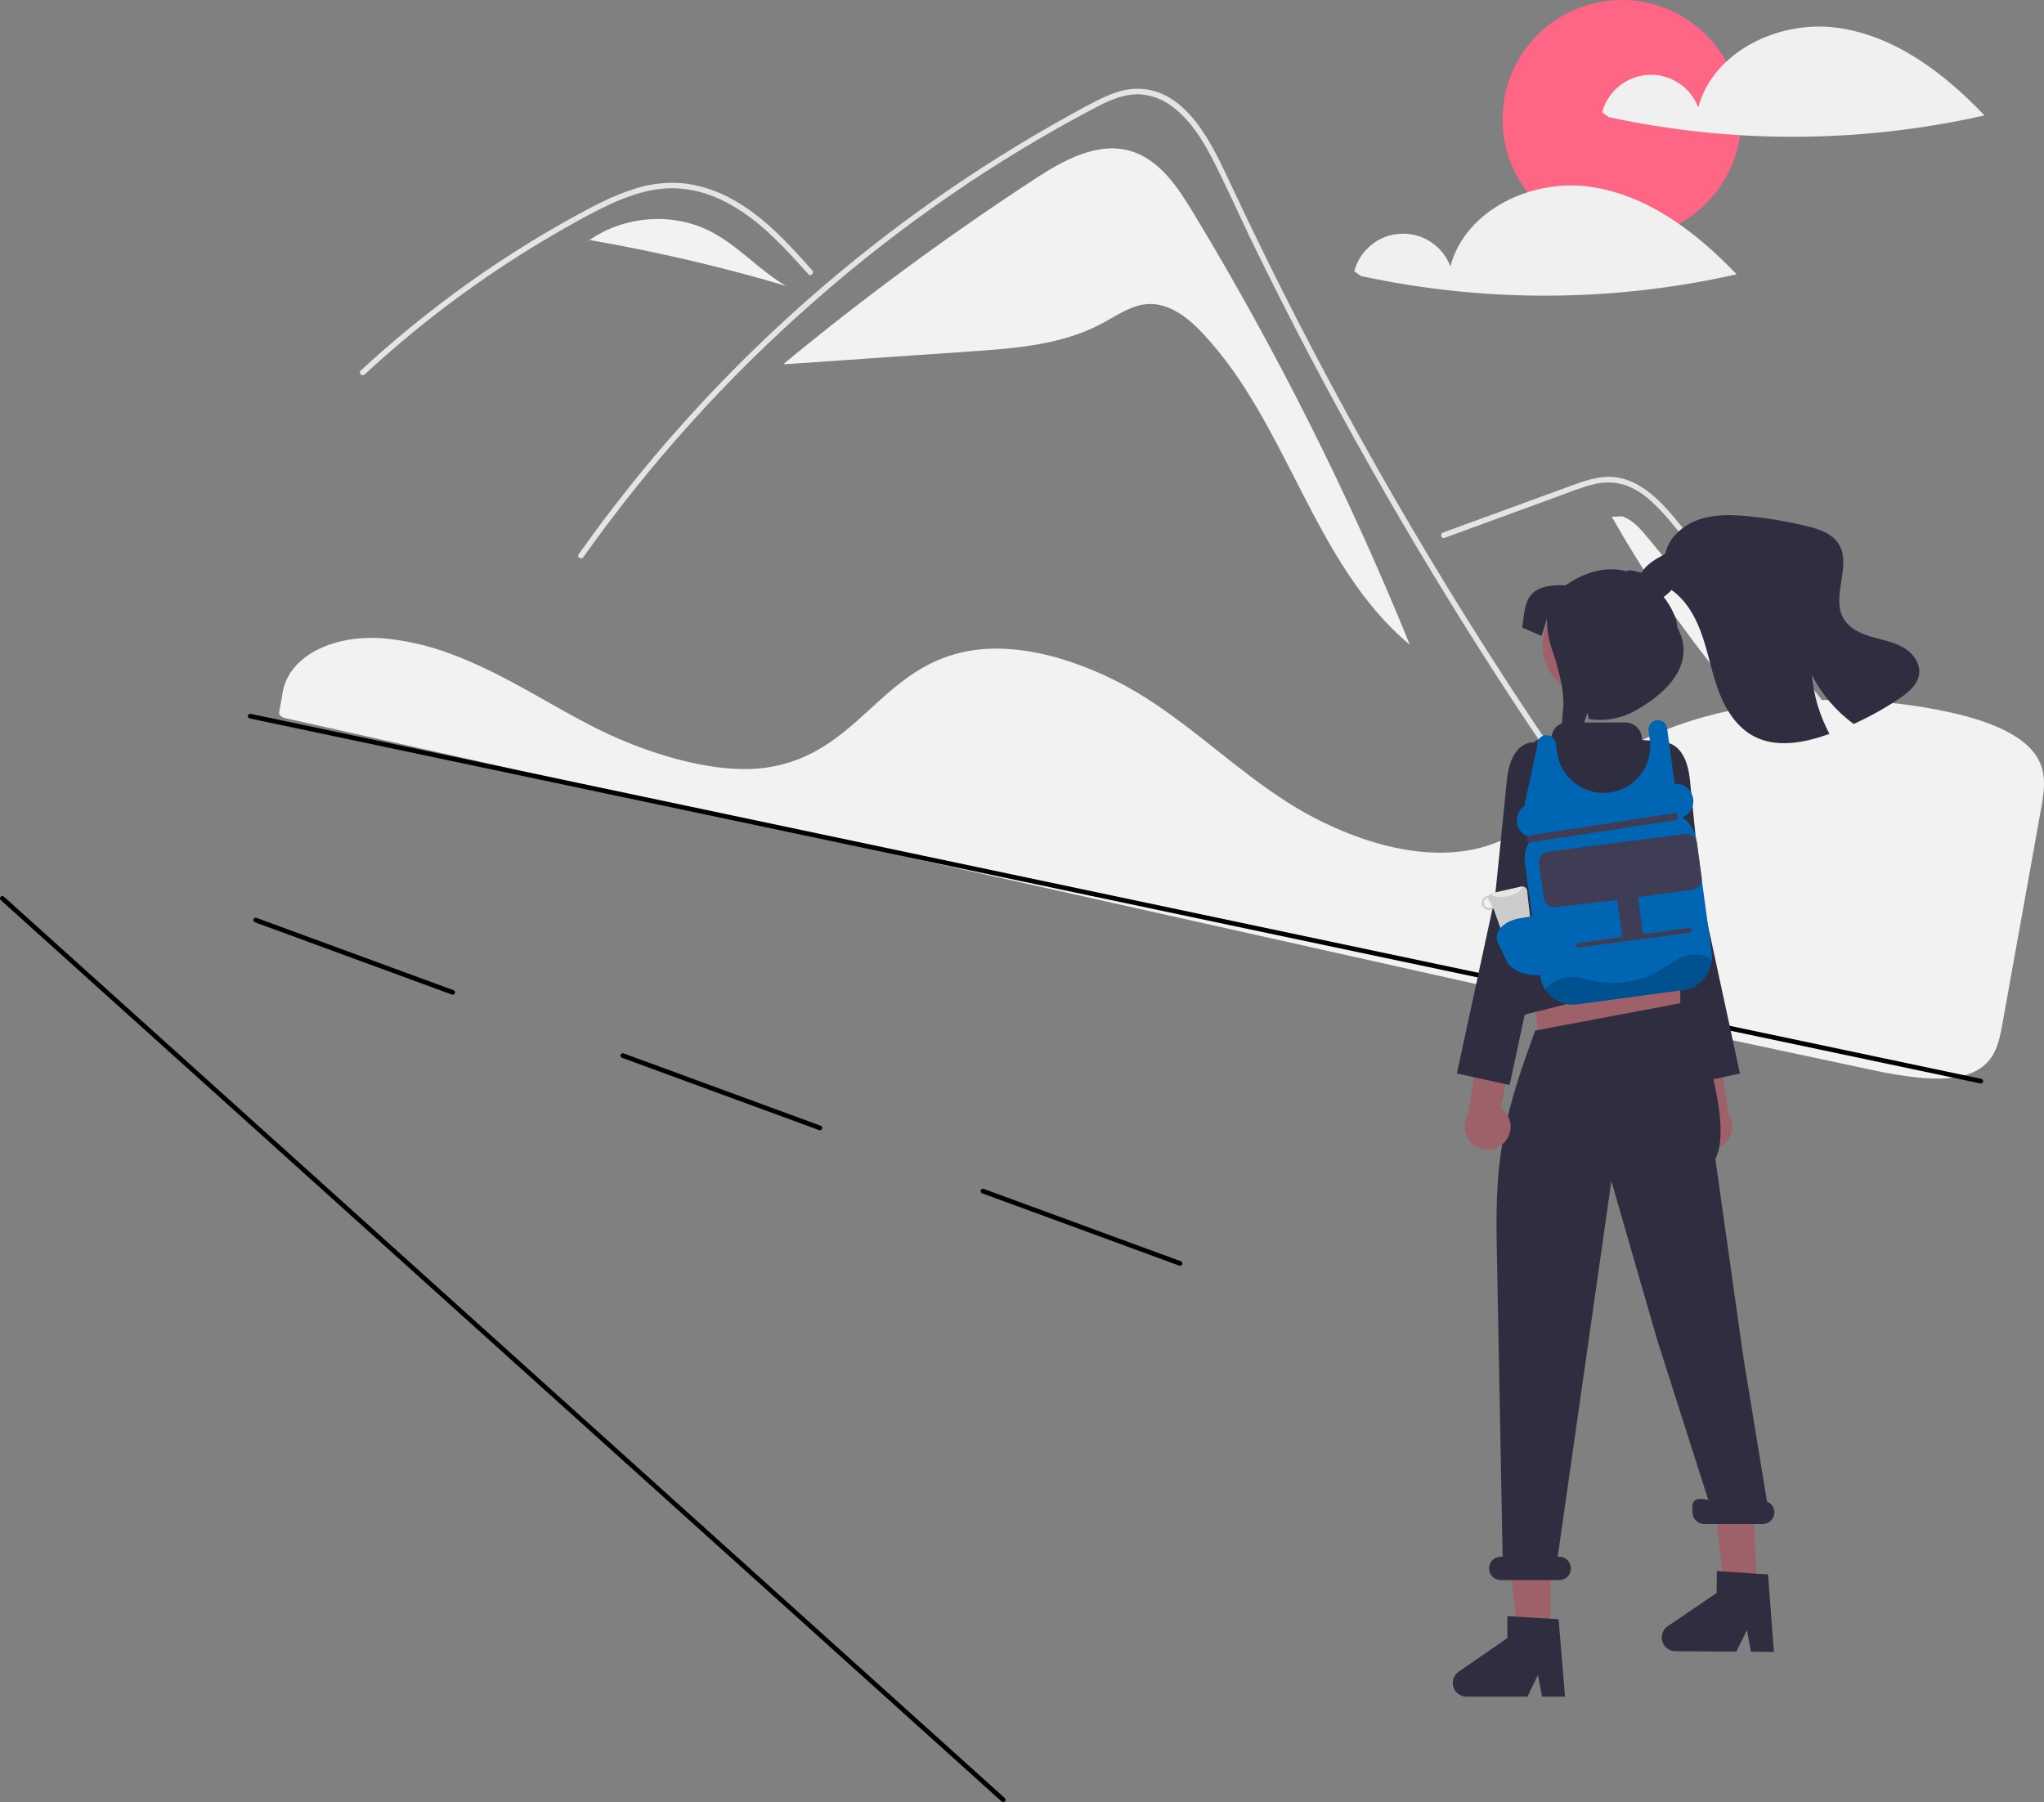 <svg width="862" height="760" viewBox="0 0 862 760" fill="none" xmlns="http://www.w3.org/2000/svg">
<rect x="0" y="0" width="862" height="760" fill="#808080" stroke="none"/>
<g clip-path="url(#clip0_350_107)">
<path d="M503.056 89.454C496.536 78.68 488.81 67.177 476.711 63.659C462.7 59.585 448.306 67.678 436.097 75.664C399.586 99.548 364.425 125.432 330.775 153.197L330.811 153.615C357.009 151.81 383.207 150.005 409.405 148.2C428.333 146.895 447.911 145.411 464.638 136.465C470.985 133.07 477.173 128.536 484.365 128.22C493.301 127.827 501.093 134.063 507.216 140.577C543.437 179.114 553.919 238.045 594.555 271.902C568.931 208.765 538.335 147.757 503.056 89.454Z" fill="#F2F2F2"/>
<path d="M725.7 416.312C721.694 411.259 720.058 410.075 716.107 404.975C683.936 363.404 653.698 320.428 625.393 276.048C606.168 245.907 587.895 215.188 570.576 183.889C562.331 169.009 554.311 154.013 546.518 138.899C540.471 127.181 534.558 115.392 528.781 103.534C527.129 100.147 525.523 96.744 523.926 93.334C520.162 85.314 516.467 77.255 512.501 69.344C507.981 60.327 502.479 50.874 494.179 44.817C490.402 41.947 485.885 40.21 481.156 39.81C474.4 39.374 468.165 42.161 462.305 45.206C419.383 67.75 379.321 95.352 342.975 127.422C306.574 159.363 274.037 195.449 246.028 234.944C245.171 236.167 243.144 234.999 244.009 233.768C247.415 228.956 250.888 224.196 254.429 219.488C298.455 160.986 352.437 110.678 413.909 70.862C424.251 64.166 434.787 57.784 445.518 51.715C450.927 48.655 456.359 45.634 461.884 42.8C467.3 40.02 473.052 37.521 479.239 37.427C500.297 37.1 511.2 60.927 518.689 76.959C521.042 82.004 523.424 87.034 525.835 92.049C534.945 111.086 544.406 129.95 554.218 148.64C560.273 160.18 566.461 171.651 572.781 183.056C592.451 218.569 613.358 253.364 635.501 287.44C664.835 332.578 693.935 372.451 727.352 414.661C728.272 415.829 726.627 417.496 725.7 416.312Z" fill="#E4E4E4"/>
<path d="M340.894 115.657C339.671 114.295 338.455 112.932 337.224 111.569C327.513 100.84 317.094 90.235 303.76 84.083C297.402 81.058 290.461 79.45 283.419 79.373C276.141 79.396 269.026 81.304 262.3 83.974C259.12 85.244 256.011 86.684 252.948 88.218C249.449 89.978 246.012 91.854 242.591 93.746C236.169 97.297 229.831 101.003 223.576 104.865C211.13 112.55 199.074 120.822 187.407 129.68C181.36 134.274 175.437 139.019 169.638 143.914C164.246 148.461 158.962 153.13 153.787 157.922C152.681 158.942 151.028 157.291 152.135 156.271C153.499 155.002 154.878 153.74 156.258 152.494C160.154 148.975 164.113 145.523 168.135 142.139C175.468 135.956 182.991 130.013 190.704 124.308C202.698 115.431 215.104 107.157 227.924 99.485C234.33 95.654 240.824 91.984 247.407 88.475C249.394 87.416 251.405 86.38 253.439 85.399C258.054 83.073 262.85 81.123 267.778 79.567C274.761 77.311 282.148 76.586 289.436 77.442C296.473 78.464 303.253 80.808 309.418 84.348C322.51 91.659 332.665 102.965 342.546 113.999C343.544 115.12 341.9 116.778 340.894 115.657Z" fill="#E4E4E4"/>
<path d="M609.155 226.844L640.528 215.38L656.104 209.687C661.178 207.834 666.238 205.723 671.483 204.396C676.04 203.095 680.879 203.157 685.402 204.573C689.436 206.064 693.128 208.351 696.259 211.297C699.458 214.24 702.434 217.416 705.164 220.798C708.555 224.87 711.896 228.985 715.253 233.086C729.104 250.011 742.866 267.01 756.536 284.083C770.207 301.155 783.786 318.3 797.273 335.517C810.794 352.776 824.222 370.107 837.556 387.511C839.19 389.643 840.822 391.776 842.453 393.91C843.354 395.089 845.385 393.927 844.471 392.731C831.038 375.153 817.512 357.646 803.892 340.211C790.238 322.735 776.49 305.333 762.647 288.005C748.805 270.677 734.869 253.424 720.84 236.247C717.345 231.967 713.844 227.692 710.338 223.422C707.38 219.821 704.455 216.18 701.211 212.827C695.255 206.674 687.815 201.235 678.908 201.088C673.672 201.001 668.604 202.661 663.739 204.42C658.494 206.315 653.262 208.247 648.024 210.161L616.431 221.706L608.533 224.592C607.132 225.104 607.737 227.362 609.155 226.844Z" fill="#E4E4E4"/>
<path d="M299.631 97.585C283.688 89.398 263.271 91.001 248.62 101.229C276.565 106.046 304.204 112.491 331.396 120.532C320.104 113.92 311.271 103.562 299.631 97.585Z" fill="#F2F2F2"/>
<path d="M248.463 101.201L245.394 103.694C246.432 102.821 247.512 102.003 248.62 101.229C248.568 101.22 248.516 101.21 248.463 101.201Z" fill="#F2F2F2"/>
<path d="M695.078 226.959C691.989 223.203 688.65 219.27 684.031 217.745L679.718 217.915C712.548 275.874 756.886 326.519 810.012 366.74C771.701 320.147 733.389 273.553 695.078 226.959Z" fill="#F2F2F2"/>
<path d="M497.635 533.796C497.519 533.796 497.404 533.775 497.295 533.735L414.195 503.235C413.949 503.145 413.75 502.961 413.64 502.724C413.53 502.487 413.519 502.216 413.609 501.971C413.699 501.725 413.883 501.526 414.121 501.416C414.358 501.307 414.629 501.296 414.875 501.386L497.975 531.886C498.192 531.965 498.374 532.119 498.49 532.32C498.605 532.52 498.646 532.755 498.605 532.983C498.565 533.211 498.445 533.417 498.268 533.566C498.09 533.714 497.866 533.796 497.635 533.796Z" fill="black"/>
<path d="M345.756 476.645C345.64 476.645 345.525 476.624 345.416 476.584L262.316 446.084C262.07 445.994 261.871 445.81 261.761 445.573C261.651 445.336 261.64 445.065 261.73 444.82C261.82 444.574 262.004 444.375 262.242 444.265C262.479 444.155 262.75 444.144 262.996 444.234L346.096 474.735C346.313 474.814 346.496 474.968 346.611 475.169C346.726 475.369 346.767 475.604 346.727 475.832C346.686 476.06 346.567 476.266 346.389 476.414C346.212 476.563 345.987 476.645 345.756 476.645Z" fill="black"/>
<path d="M190.918 419.494C190.802 419.494 190.687 419.473 190.578 419.433L107.478 388.933C107.357 388.889 107.245 388.82 107.15 388.733C107.055 388.645 106.978 388.539 106.924 388.422C106.869 388.305 106.838 388.178 106.833 388.048C106.828 387.919 106.848 387.79 106.893 387.669C106.937 387.547 107.006 387.436 107.093 387.341C107.181 387.245 107.287 387.169 107.404 387.114C107.522 387.06 107.649 387.029 107.778 387.024C107.908 387.019 108.037 387.039 108.158 387.084L191.258 417.584C191.476 417.663 191.658 417.817 191.773 418.018C191.889 418.218 191.93 418.453 191.889 418.681C191.849 418.909 191.729 419.115 191.552 419.264C191.374 419.412 191.15 419.494 190.918 419.494Z" fill="black"/>
<path d="M175.349 271.352C171.884 270.578 168.375 269.967 164.911 269.542L164.407 269.479C141.407 266.743 121.989 276.335 119.241 291.792L118.753 294.589C118.448 296.358 118.119 298.259 117.727 300.363C117.538 301.401 118.582 302.464 120.102 302.803L673.265 426.348C712.327 434.787 751.263 443.123 788.985 451.124C796.044 452.718 803.195 453.873 810.397 454.584C821.174 455.496 829.064 454.295 834.52 450.913L834.522 450.913C841.304 446.723 843.01 439.92 844.403 432.114C847.21 416.352 850.199 399.801 853.178 383.301C855.802 368.759 858.42 354.256 860.902 340.365C862.359 332.118 863.152 324.728 858.063 317.809C852.544 310.322 840.724 304.512 822.931 300.538C822.716 300.49 822.502 300.442 822.284 300.394C766.472 288.169 706.286 297.882 672.522 324.566C668.634 327.638 664.894 331.022 661.278 334.296C655.927 339.366 650.225 344.052 644.214 348.32C640.895 350.602 637.374 352.577 633.695 354.218C633.442 354.341 633.155 354.469 632.856 354.585C632.161 354.898 631.442 355.189 630.75 355.437C626.72 356.99 622.536 358.112 618.269 358.784L617.844 358.848C617.522 358.903 617.175 358.953 616.831 358.993C614.385 359.321 611.922 359.515 609.455 359.573C598.792 359.877 587.181 357.928 574.946 353.777C563.655 349.903 552.868 344.692 542.817 338.257C532.151 331.444 522.462 323.755 513.091 316.32C508.975 313.053 504.718 309.675 500.439 306.42C499.635 305.808 498.844 305.208 498.039 304.605C492.799 300.694 488.002 297.359 483.373 294.409C472.008 287.129 459.677 281.479 446.741 277.624C433.068 273.653 420.478 272.57 409.332 274.397C406.237 274.902 403.186 275.65 400.207 276.633C386.476 281.163 376.62 290.172 367.089 298.886C355.233 309.724 342.973 320.932 323.093 323.721C300.15 326.947 269.999 316.744 249.429 306.117C242.962 302.776 236.564 299.165 230.377 295.672C227.878 294.261 225.376 292.855 222.87 291.454C217.946 288.71 213.897 286.545 210.13 284.64L208.939 284.035C208.276 283.702 207.611 283.37 206.933 283.042C202.445 280.837 198.229 278.949 194.037 277.268L193.047 276.866C191.053 276.092 189.182 275.401 187.338 274.76L186.602 274.504C182.91 273.251 179.154 272.199 175.349 271.352Z" fill="#F2F2F2"/>
<path d="M835.334 456.919C835.265 456.919 835.197 456.912 835.129 456.898L105.322 302.977C105.068 302.922 104.846 302.768 104.704 302.549C104.562 302.331 104.513 302.065 104.567 301.81C104.621 301.556 104.773 301.333 104.991 301.19C105.209 301.047 105.475 300.996 105.73 301.049L835.537 454.97C835.775 455.02 835.987 455.157 836.13 455.354C836.274 455.55 836.34 455.793 836.314 456.036C836.289 456.278 836.175 456.502 835.994 456.665C835.813 456.829 835.578 456.919 835.334 456.919Z" fill="black"/>
<path d="M683.947 100.507C711.726 100.507 734.245 78.007 734.245 50.253C734.245 22.499 711.726 0 683.947 0C656.169 0 633.65 22.499 633.65 50.253C633.65 78.007 656.169 100.507 683.947 100.507Z" fill="#FF6584"/>
<path d="M774.715 11.697C750.339 8.404 722.509 21.569 716.191 45.321C714.599 41.097 711.704 37.489 707.925 35.018C704.146 32.546 699.679 31.338 695.168 31.57C690.657 31.801 686.337 33.459 682.831 36.304C679.325 39.149 676.815 43.035 675.664 47.398L678.455 49.395C730.692 60.682 784.767 60.438 836.9 48.679C819.944 30.875 799.092 14.989 774.715 11.697Z" fill="#F0F0F0"/>
<path d="M670.175 78.701C645.799 75.409 617.969 88.573 611.651 112.325C610.059 108.102 607.164 104.494 603.385 102.022C599.606 99.55 595.139 98.343 590.628 98.574C586.117 98.805 581.797 100.464 578.291 103.309C574.785 106.154 572.275 110.039 571.124 114.403L573.915 116.4C626.153 127.686 680.227 127.442 732.36 115.684C715.404 97.88 694.552 81.993 670.175 78.701Z" fill="#F0F0F0"/>
<path d="M713.921 481.923C712.928 480.926 712.166 479.724 711.689 478.401C711.212 477.079 711.031 475.668 711.158 474.267C711.286 472.867 711.719 471.512 712.428 470.297C713.136 469.082 714.103 468.038 715.259 467.236L699.933 391.18L716.858 396.609L729.126 470.175C730.344 472.205 730.774 474.611 730.336 476.937C729.897 479.264 728.62 481.348 726.746 482.796C724.871 484.244 722.531 484.955 720.167 484.794C717.803 484.633 715.581 483.611 713.921 481.923Z" fill="#9E616A"/>
<path d="M691.291 321.007L701.792 313.087C701.792 313.087 711.055 312.432 712.696 329.123C714.337 345.814 717.705 378.342 717.705 378.342L733.774 452.7L711.531 457.578L694.32 377.332L683.995 353.502L691.291 321.007Z" fill="#2F2E41"/>
<path d="M708.603 442.426L649.43 441.441L644.498 401.041H708.603V442.426Z" fill="#9E616A"/>
<path d="M653.899 689.586L640.239 689.585L633.74 636.94L653.901 636.941L653.899 689.586Z" fill="#9E616A"/>
<path d="M740.928 670.68L727.267 670.585L721.138 617.896L738.905 621.968L740.928 670.68Z" fill="#9E616A"/>
<path d="M698.202 366.249L701.297 374.29L700.679 382.33L640.1 403.294L643.106 368.105L649.916 360.064L698.202 366.249Z" fill="#FFB6B6"/>
<path d="M672.214 293.891C684.163 293.891 693.85 284.213 693.85 272.274C693.85 260.335 684.163 250.657 672.214 250.657C660.264 250.657 650.578 260.335 650.578 272.274C650.578 284.213 660.264 293.891 672.214 293.891Z" fill="#9E616A"/>
<path d="M660.01 715.502H650.316L648.586 706.358L644.155 715.502H618.446C617.214 715.502 616.014 715.108 615.021 714.378C614.028 713.649 613.295 712.621 612.928 711.446C612.562 710.27 612.581 709.009 612.982 707.845C613.384 706.681 614.148 705.676 615.162 704.976L635.693 690.809V681.565L657.287 682.853L660.01 715.502Z" fill="#2F2E41"/>
<path d="M748.095 696.647L738.402 696.579L736.735 687.424L732.24 696.536L706.532 696.356C705.3 696.348 704.102 695.946 703.115 695.209C702.127 694.473 701.401 693.44 701.043 692.262C700.684 691.084 700.712 689.822 701.122 688.661C701.532 687.5 702.303 686.5 703.322 685.808L723.951 671.785L724.016 662.542L745.601 663.98L748.095 696.647Z" fill="#2F2E41"/>
<path d="M745.178 633.211L735.231 572.494L723.397 488.738C732.063 472.657 712.548 422.719 712.548 422.719L709.793 422.851L647.444 434.603L647.457 434.544C634.705 469.295 630.479 486.463 631.178 523.471L633.691 656.504H632.903C631.595 656.504 630.341 657.023 629.416 657.947C628.491 658.871 627.971 660.124 627.971 661.431C627.971 662.738 628.491 663.991 629.416 664.915C630.341 665.839 631.595 666.358 632.903 666.358H657.558C658.866 666.358 660.12 665.839 661.045 664.915C661.97 663.991 662.489 662.738 662.489 661.431C662.489 660.124 661.97 658.871 661.045 657.947C660.12 657.023 658.866 656.504 657.558 656.504H656.922L679.553 498.101L698.741 564.611L720.438 632.601C712.548 630.63 713.773 635.196 713.773 637.782C713.773 639.089 714.293 640.342 715.217 641.266C716.142 642.19 717.396 642.709 718.704 642.709H743.36C744.507 642.71 745.618 642.312 746.502 641.582C747.386 640.852 747.988 639.837 748.203 638.712C748.419 637.587 748.234 636.422 747.682 635.417C747.13 634.413 746.245 633.633 745.178 633.211Z" fill="#2F2E41"/>
<path d="M717.403 425.306L715.43 405.599C715.225 404.795 714.771 404.076 714.132 403.546C713.494 403.016 712.703 402.702 711.875 402.648C711.053 393.26 707.595 352.76 707.389 350.994L707.381 350.919L705.808 317.36C705.751 316.141 705.247 314.986 704.391 314.116C703.536 313.245 702.389 312.72 701.171 312.64L692.866 312.098C692.752 312.094 692.644 312.046 692.565 311.964C692.485 311.882 692.441 311.773 692.441 311.659C692.441 310.743 692.26 309.835 691.909 308.989C691.559 308.142 691.044 307.373 690.396 306.725C689.747 306.077 688.977 305.563 688.13 305.212C687.283 304.862 686.374 304.681 685.457 304.681H660.869C659.277 304.682 657.739 305.263 656.545 306.316C655.351 307.369 654.583 308.821 654.384 310.4C654.374 310.509 654.322 310.609 654.24 310.682C654.158 310.754 654.052 310.793 653.943 310.79L653.94 310.79C651.146 310.733 648.424 311.678 646.268 313.454C644.112 315.23 642.664 317.72 642.188 320.471C638.827 340.011 632.09 384.361 635.421 409.017C636.58 417.6 634.081 410.802 633.643 417.984C633.599 418.678 633.693 419.374 633.919 420.031C634.145 420.689 634.499 421.296 634.96 421.817C632.93 422.406 632.143 424.597 632.664 426.661L632.232 426.554C632.487 427.567 633.136 428.438 634.034 428.974C634.932 429.51 636.007 429.668 637.021 429.412L712.569 410.384C714.682 409.852 717.935 427.417 717.403 425.306Z" fill="#2F2E41"/>
<path d="M634.25 481.923C635.242 480.926 636.004 479.724 636.481 478.401C636.959 477.079 637.14 475.668 637.012 474.267C636.885 472.867 636.451 471.512 635.743 470.297C635.034 469.082 634.068 468.038 632.911 467.236L648.237 391.18L631.313 396.609L619.045 470.175C617.827 472.205 617.396 474.611 617.835 476.937C618.273 479.264 619.551 481.348 621.425 482.796C623.299 484.244 625.64 484.955 628.004 484.794C630.367 484.633 632.59 483.612 634.25 481.923Z" fill="#9E616A"/>
<path d="M656.88 321.007L646.379 313.087C646.379 313.087 637.115 312.432 635.474 329.123C633.834 345.814 630.465 378.342 630.465 378.342L614.396 452.7L636.64 457.578L653.85 377.332L664.175 353.502L656.88 321.007Z" fill="#2F2E41"/>
<path d="M695.383 253.052C699.414 254.251 703.174 250.883 705.98 247.691L704.983 248.873C711.582 253.517 715.528 261.081 718.089 268.739C720.649 276.388 722.077 284.401 724.967 291.94C727.857 299.471 732.522 306.757 739.662 310.514C749.228 315.546 760.949 313.258 771.123 309.628C771.258 309.577 771.385 309.535 771.52 309.484C767.399 301.794 764.876 293.351 764.101 284.662C768.286 292.826 774.322 299.901 781.728 305.322C788.376 302.303 794.768 298.751 800.842 294.701C804.771 292.075 808.912 288.681 809.368 283.978C809.833 279.309 806.343 275.046 802.228 272.8C798.113 270.554 793.381 269.794 788.885 268.444C784.398 267.101 779.818 264.898 777.46 260.845C772.027 251.524 781.17 238.379 775.339 229.294C772.466 224.828 766.889 223.038 761.718 221.797C753.824 219.911 745.812 218.559 737.736 217.753C730.646 217.044 723.32 216.782 716.576 219.062C709.833 221.341 703.715 226.635 702.27 233.609C698.332 235.677 694.166 237.965 692.054 241.891C689.941 245.808 691.116 251.786 695.383 253.052Z" fill="#2F2E41"/>
<path d="M701.4 251.482C705.26 256.313 707.361 261.537 707.361 264.666C715.379 279.307 703.913 291.884 689.258 299.895C683.413 303.107 676.664 304.282 670.076 303.236L669.463 300.621L668.632 302.977C668.632 302.977 659.091 334.462 655.943 336.309C657.138 330.706 658.506 304.761 659.171 299.293C660.091 291.85 656.882 280.769 654.568 274.03C653.133 269.877 652.396 265.516 652.388 261.122V260.93L650.135 268.162L641.93 264.665C643.456 255.918 641.93 245.987 660.23 246.849C670.127 240.048 678.843 239.012 686.003 240.941C686.927 239.513 692.255 242.187 693.794 241.435" fill="#2F2E41"/>
<path d="M721.887 405.205C721.539 408.307 720.165 411.203 717.981 413.434C715.798 415.666 712.931 417.105 709.836 417.522L665.288 423.553C661.604 424.048 657.875 423.062 654.918 420.812C651.961 418.561 650.019 415.231 649.518 411.551L643.098 364.116C642.68 361.032 643.304 357.897 644.873 355.208L644.567 352.902C643.302 352.442 642.187 351.645 641.342 350.597C640.498 349.55 639.956 348.291 639.775 346.958C639.594 345.625 639.782 344.268 640.317 343.034C640.852 341.8 641.715 340.735 642.812 339.955L648.315 314.483C648.241 313.938 648.282 313.383 648.436 312.854C648.59 312.325 648.852 311.835 649.207 311.413C649.562 310.992 650.001 310.649 650.496 310.408C650.991 310.166 651.532 310.031 652.082 310.01C653.083 309.999 654.053 310.358 654.805 311.018C655.557 311.679 656.038 312.593 656.155 313.587L656.658 317.331C657.33 322.28 659.858 326.79 663.731 329.948C667.603 333.107 672.531 334.678 677.519 334.346C682.507 334.013 687.182 331.8 690.6 328.155C694.018 324.51 695.923 319.705 695.93 314.71C695.929 313.817 695.87 312.925 695.752 312.04L695.259 308.354C695.099 307.33 695.333 306.284 695.915 305.426C696.497 304.568 697.384 303.963 698.395 303.733C698.922 303.633 699.464 303.641 699.987 303.758C700.511 303.874 701.005 304.096 701.44 304.409C701.874 304.723 702.241 305.122 702.516 305.581C702.791 306.041 702.97 306.552 703.041 307.083L706.226 330.535C707.978 330.414 709.716 330.921 711.128 331.964C712.54 333.007 713.534 334.519 713.932 336.228C714.329 337.937 714.105 339.732 713.298 341.291C712.491 342.849 711.156 344.07 709.53 344.734C711.124 345.838 712.471 347.261 713.485 348.913C714.499 350.566 715.157 352.411 715.418 354.331L721.848 401.776C722.004 402.913 722.017 404.065 721.887 405.205Z" fill="#0065B3"/>
<path d="M643.932 353.946C643.88 353.557 643.984 353.164 644.222 352.852C644.459 352.541 644.811 352.336 645.2 352.283L705.918 342.984C706.11 342.958 706.306 342.97 706.494 343.019C706.682 343.069 706.858 343.155 707.013 343.272C707.167 343.39 707.297 343.537 707.395 343.705C707.492 343.872 707.556 344.058 707.582 344.25C707.608 344.442 707.596 344.638 707.547 344.826C707.497 345.013 707.411 345.189 707.293 345.344C707.175 345.498 707.028 345.628 706.861 345.726C706.693 345.823 706.507 345.887 706.315 345.913L645.596 355.212C645.208 355.264 644.814 355.16 644.502 354.923C644.19 354.685 643.985 354.334 643.932 353.946Z" fill="#3F3D56"/>
<path d="M651.028 378.846L649.021 364.03C648.866 362.887 649.172 361.73 649.872 360.812C650.571 359.894 651.607 359.292 652.751 359.137L710.742 351.726C711.886 351.571 713.045 351.877 713.963 352.575C714.881 353.274 715.484 354.309 715.639 355.452L717.646 370.268C717.801 371.411 717.495 372.568 716.795 373.486C716.096 374.404 715.06 375.006 713.916 375.161L690.753 378.345C690.801 378.503 690.839 378.663 690.869 378.826L692.919 393.961L712.465 391.318C712.594 391.301 712.724 391.309 712.85 391.341C712.975 391.374 713.093 391.432 713.196 391.51C713.299 391.588 713.386 391.686 713.451 391.798C713.516 391.91 713.559 392.034 713.576 392.162C713.594 392.291 713.586 392.421 713.552 392.546C713.519 392.672 713.462 392.789 713.383 392.892C713.304 392.995 713.206 393.082 713.094 393.147C712.982 393.212 712.858 393.254 712.73 393.271L693.183 395.914L684.387 397.103L665.818 399.614C665.559 399.649 665.297 399.58 665.089 399.421C664.882 399.263 664.745 399.029 664.71 398.77C664.675 398.511 664.744 398.249 664.902 398.041C665.061 397.833 665.295 397.697 665.554 397.661L684.123 395.151L682.073 380.015C682.058 379.851 682.052 379.686 682.056 379.52L655.925 382.572C654.781 382.727 653.623 382.421 652.704 381.722C651.786 381.024 651.183 379.989 651.028 378.846Z" fill="#3F3D56"/>
<path d="M423.09 760C422.847 760 422.612 759.91 422.431 759.747L0.326 379.603C0.132 379.428 0.016 379.183 0.002 378.922C-0.011 378.662 0.08 378.406 0.254 378.212C0.429 378.018 0.674 377.901 0.935 377.888C1.196 377.874 1.452 377.964 1.646 378.138L423.751 758.282C423.899 758.416 424.004 758.591 424.05 758.785C424.097 758.979 424.083 759.182 424.012 759.368C423.94 759.554 423.814 759.714 423.649 759.827C423.485 759.94 423.29 760 423.09 760Z" fill="black"/>
<path d="M644.054 375.999C644.075 375.715 644.035 375.429 643.936 375.162C643.837 374.894 643.682 374.651 643.481 374.449C643.28 374.246 643.038 374.089 642.771 373.987C642.504 373.886 642.219 373.843 641.934 373.861C641.828 373.865 641.722 373.878 641.618 373.901L629.133 376.719C628.854 376.786 628.592 376.912 628.364 377.086C628.137 377.261 627.948 377.482 627.811 377.734C627.628 377.741 627.446 377.767 627.269 377.813C626.484 377.99 625.802 378.472 625.373 379.152C624.944 379.832 624.803 380.655 624.981 381.439C625.159 382.223 625.641 382.904 626.322 383.333C627.002 383.761 627.825 383.902 628.61 383.725C629.057 383.621 629.475 383.419 629.833 383.133L634.064 395.037C634.275 395.41 634.602 395.704 634.995 395.877C635.387 396.049 635.826 396.09 636.243 395.992L644.36 394.16C644.775 394.063 645.148 393.837 645.426 393.515C645.704 393.192 645.873 392.79 645.908 392.366L644.054 375.999ZM628.423 382.877C628.145 382.941 627.857 382.949 627.576 382.901C627.295 382.854 627.027 382.751 626.785 382.6C626.544 382.448 626.335 382.251 626.17 382.019C626.005 381.786 625.887 381.524 625.824 381.247C625.761 380.969 625.752 380.682 625.8 380.401C625.848 380.12 625.95 379.852 626.102 379.611C626.253 379.369 626.451 379.161 626.683 378.996C626.916 378.831 627.178 378.713 627.456 378.65C627.496 378.64 627.535 378.65 627.575 378.64C627.572 378.999 627.663 379.353 627.841 379.665L629.389 382.365C629.12 382.62 628.785 382.797 628.423 382.877Z" fill="#CCCCCC"/>
<path d="M641.934 373.861C642.052 375.438 639.35 377.251 635.731 377.97C632.407 378.65 629.429 378.177 628.59 376.936C628.759 376.836 628.942 376.763 629.133 376.719L641.618 373.901C641.722 373.879 641.828 373.865 641.934 373.861Z" fill="#E6E6E6"/>
<path d="M635.409 405.347L631.784 397.813C629.661 393.399 633.548 388.703 640.451 387.345L648.956 385.912L652.514 410.745L651.777 410.89C644.875 412.248 637.532 409.761 635.409 405.347Z" fill="#0065B3"/>
<g opacity="0.2">
<path d="M721.887 405.205C721.539 408.307 720.165 411.203 717.981 413.434C715.798 415.666 712.931 417.105 709.836 417.522L665.288 423.553C662.641 423.91 659.948 423.505 657.524 422.384C655.101 421.263 653.049 419.474 651.609 417.227C652.864 415.71 654.42 414.468 656.178 413.58C657.936 412.691 659.859 412.175 661.826 412.064C665.653 411.866 669.361 413.138 673.109 413.847C682.17 415.553 691.544 414 699.569 409.462C703.05 407.442 706.187 404.861 710.013 403.422C713.84 401.993 718.781 402.042 721.552 404.831C721.671 404.949 721.784 405.074 721.887 405.205Z" fill="black"/>
</g>
</g>
<defs>
<clipPath id="clip0_350_107">
<rect width="862" height="760" fill="white"/>
</clipPath>
</defs>
</svg>
